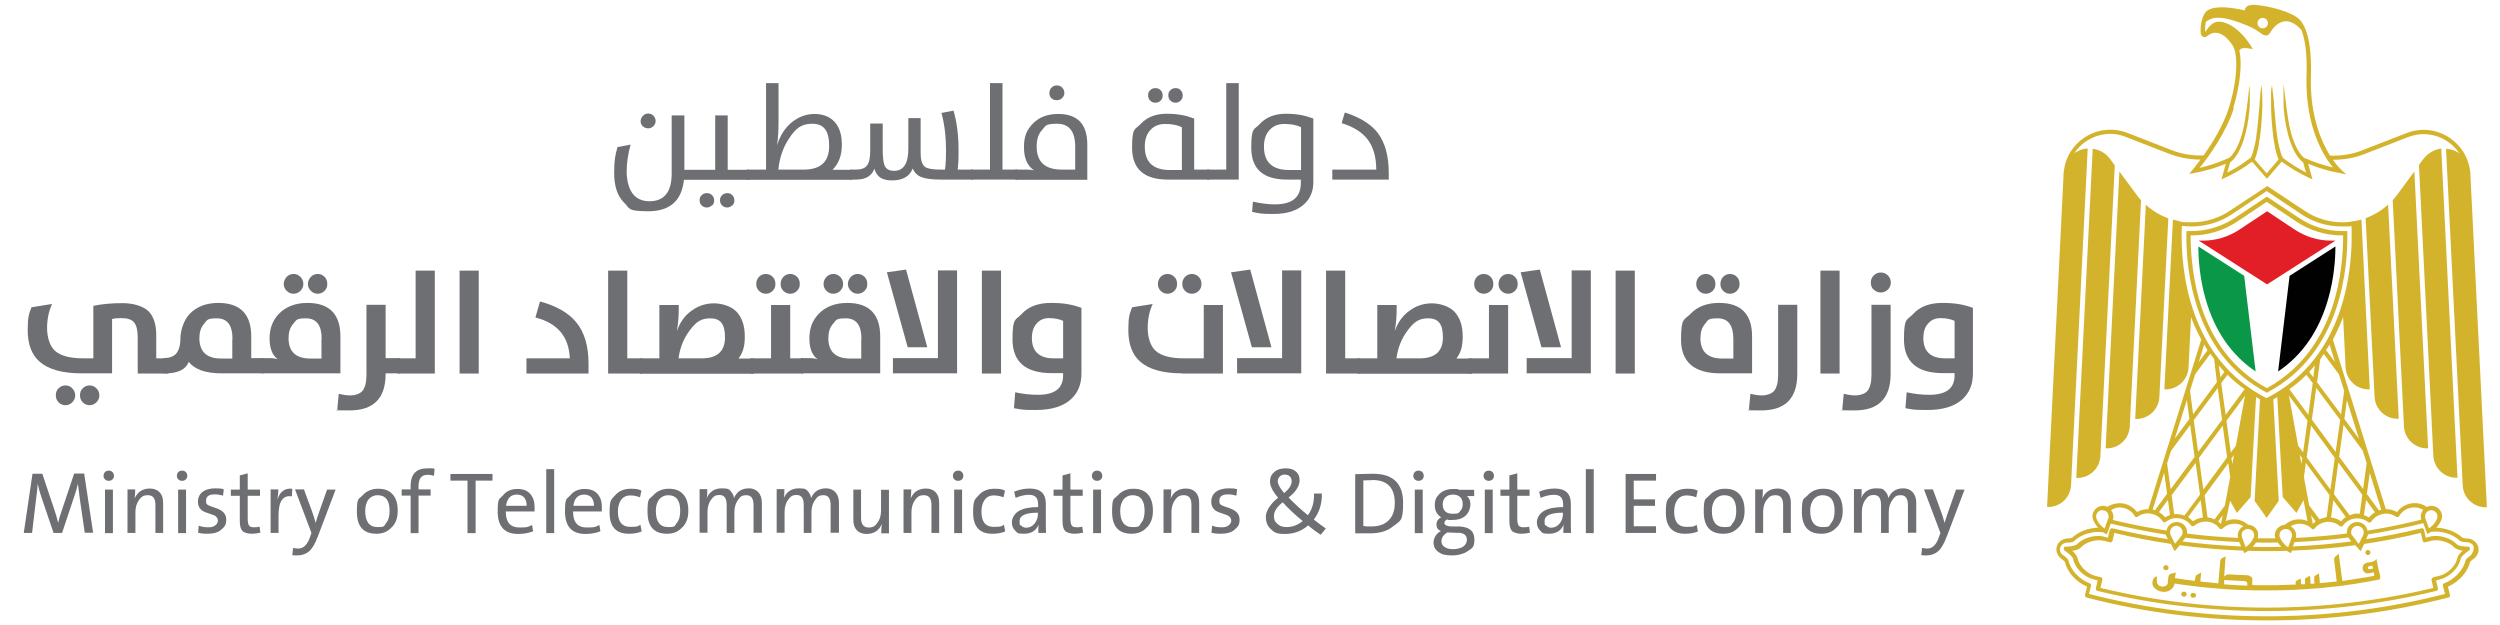 <?xml version="1.0" encoding="UTF-8"?>
<svg id="Layer_1" data-name="Layer 1" xmlns="http://www.w3.org/2000/svg" version="1.1" viewBox="0 0 1200 300">
  <defs>
    <style>
      .cls-1 {
        fill: #d4b32c;
      }

      .cls-1, .cls-2, .cls-3, .cls-4, .cls-5 {
        stroke-width: 0px;
      }

      .cls-2 {
        fill: #010101;
      }

      .cls-3 {
        fill: #e21f26;
      }

      .cls-4 {
        fill: #0a9748;
      }

      .cls-6 {
        isolation: isolate;
      }

      .cls-5 {
        fill: #6e6f72;
      }
    </style>
  </defs>
  <g id="Layer_1-2" data-name="Layer 1">
    <path class="cls-1" d="M1004.5,71.4l-7.9,158c6.1.3,11.3-4.4,11.6-10.5l6.9-139.5-2.2-3c-2.1-2.9-5.2-4.6-8.4-5"/>
    <path class="cls-1" d="M1022.3,204.7l5.4-108.6c-.8-.8-1.5-1.7-2.2-2.7l-8.2-11.1-6.6,132.9c6.1.3,11.3-4.4,11.6-10.5"/>
    <path class="cls-1" d="M1036.5,190.6l4.3-85.8c-3.9-1.4-7.6-3.6-10.8-6.5l-5.1,102.8c6.1.3,11.3-4.4,11.6-10.5"/>
    <path class="cls-1" d="M1072,51.8c3.3-11,4.3-21.4,2.9-27.6.2-.2.4-.5.7-.7,1.1-1,5.8.1,5.8.1-6.3-10.8-13.5-13.4-16.6-13.2-3.1.1-5.3,3.4-6.3,5,0-.7-.2-2.2.2-4,0-.2,0-.4,0-.6h0c.2-.6,1.1-1,1.7-1.3,2.2-1.2,4.5-1.1,6.9-.8,3.3.5,6.6,1.7,9.7,2.9,2.6,1,5.2,2.1,7.4,3.8,1.6,1.2,3.8,2.8,5.2.4,2-3.5,5.5-6.6,9.7-5.3,1.1.4,2.2,1,3.1,1.7.2.2,1.9,1.7,2.3,2.2,0,0,0,.1,0,.1h0c1.6,4,2.9,10.9,2.4,22.9-.4,24.1,8.5,37.8,12.7,43-4.5-1.1-8.9-2.5-13.2-4.4h0s0,0-.2,0c-.2,0-.5-.3-.8-.6-.3-.3-.8-.7-1.2-1.3-.4-.5-.9-1.2-1.3-1.9-.4-.8-.9-1.6-1.3-2.5s-.8-1.9-1.2-3-.7-2.2-1-3.3c-.3-1.2-.5-2.3-.8-3.5-.2-1.2-.4-2.4-.6-3.5-.2-1.2-.3-2.3-.5-3.4-.2-1.1-.3-2.2-.4-3.2s-.3-2-.4-2.9c-.2-1.8-.4-3.3-.5-4.4,0-1.1-.3-1.7-.3-1.7,0,0,0,.6,0,1.7s0,1.2,0,1.9,0,1.6,0,2.5,0,1.9,0,3,0,2.2.2,3.3.2,2.3.4,3.5.4,2.4.6,3.6c.3,1.2.5,2.4.8,3.6.3,1.2.6,2.3,1,3.4s.7,2.2,1.2,3.2c.4,1,.9,1.9,1.3,2.7.5.8.9,1.6,1.4,2.2s1,1.1,1.4,1.6c.4.4.8.7,1.1.9l1.4,4.9c-3.9-2-7.6-4.3-11-6.9h0s0,0,0,0h0c0-.2,0-.3-.2-.4,0,0-.2-.3-.3-.5-.2-.4-.4-.9-.6-1.6-.2-.6-.4-1.4-.6-2.2-.2-.8-.4-1.7-.6-2.6-.2-1-.4-2-.5-3-.3-2.1-.6-4.3-.8-6.6,0-1.1-.2-2.3-.3-3.4,0-1.1-.2-2.2-.3-3.3s-.2-2.1-.2-3.1c0-1-.2-1.9-.3-2.7-.2-1.7-.3-3.1-.5-4.1,0-1-.2-1.6-.2-1.6,0,0,0,.6-.2,1.6s-.2,2.4-.2,4.1c0,3.4,0,8,.4,12.5.2,2.3.4,4.6.7,6.7,0,1.1.3,2.1.5,3.1s.3,1.9.5,2.8.4,1.6.6,2.3c.2.7.4,1.3.6,1.8,0,.2.2.5.3.7,0,0,0,0,0,.2l-5.7,6.6-5.7-6.6c0,0,0,0,0-.2,0-.2.2-.4.3-.7.2-.5.4-1.1.6-1.8.2-.7.4-1.5.6-2.3.2-.9.4-1.8.5-2.8s.3-2,.5-3.1c.3-2.1.5-4.4.7-6.7.4-4.6.5-9.1.4-12.5,0-1.7-.2-3.1-.2-4.1,0-1-.2-1.6-.2-1.6,0,0,0,.6-.2,1.6s-.3,2.4-.4,4.1c0,.8-.2,1.8-.3,2.7,0,1,0,2-.2,3.1s-.2,2.2-.3,3.3-.2,2.2-.3,3.4c-.2,2.3-.5,4.5-.8,6.6,0,1.1-.3,2-.5,3-.2.9-.4,1.8-.6,2.6-.2.8-.4,1.5-.6,2.2-.2.6-.4,1.2-.6,1.6,0,.2-.2.4-.3.5,0,.2,0,.3-.2.3h0c-3.5,2.7-7.2,5.1-11.1,7l1.4-4.9h0c.3-.2.7-.5,1.1-.9s.9-.9,1.4-1.6c.5-.6.9-1.4,1.4-2.2.4-.8.9-1.7,1.3-2.7.5-1,.8-2.1,1.2-3.2s.6-2.3,1-3.4c.3-1.2.5-2.4.8-3.6.2-1.2.4-2.4.6-3.6,0-1.2.3-2.4.4-3.5s.2-2.2.2-3.3,0-2,0-3,0-1.8,0-2.5c0-.7,0-1.4,0-1.9,0-1.1,0-1.7,0-1.7,0,0,0,.6-.3,1.7-.2,1.1-.3,2.6-.5,4.4s-.2,1.9-.4,2.9c0,1-.2,2.1-.4,3.2-.2,1.1-.3,2.3-.5,3.4-.2,1.2-.4,2.3-.6,3.5-.3,1.2-.5,2.3-.8,3.5-.3,1.1-.6,2.2-1,3.3-.4,1-.7,2.1-1.2,3-.4.9-.8,1.8-1.3,2.5s-.9,1.4-1.3,1.9c-.4.6-.8,1-1.2,1.3s-.6.5-.8.6c0,0,0,0-.2,0h0c-4.4,2-8.9,3.5-13.6,4.6,4.2-5.1,12.9-17.1,16.5-28.8M1088.6,11.1c0,1.4-1.1,2.5-2.5,2.5s-2.5-1.1-2.5-2.5,1.2-2.5,2.5-2.5,2.5,1.1,2.5,2.5M994.1,232.9l8-161.6c-2.2,0-4.4.9-6.4,2.2,1.5-2.3,3.6-4.4,6-5.9,5.6-3.6,12.4-4.4,18.6-1.9l21.1,8.2c4.8,1.8,9.8,2.7,14.8,2.7-2.1,2.9-3.6,4.7-3.6,4.7l-1.8,2.2,2.8-.5c5.1-1,10-2.4,14.8-4.4l-2.1,7.5,2-.9c4.5-2.1,8.8-4.6,12.7-7.6l7.1,8.2,7.1-8.2c4,2.9,8.3,5.5,12.8,7.6l2,.9-2.1-7.5c4.8,2,9.7,3.5,14.8,4.4l3.5.7-2.6-2.4s-1.7-1.6-3.8-4.6c5.1,0,10.2-.8,15-2.7l21.1-8.2c6.2-2.4,13-1.7,18.6,1.9,2.4,1.6,4.5,3.6,6,5.9-1.9-1.3-4.1-2.1-6.4-2.2l8,161.6c.3,6.1,5.5,10.8,11.6,10.5l-7.9-159.5v-.8c0-.5,0-1-.2-1.5-.9-6.4-4.5-12.1-10-15.7-6.2-4-13.6-4.8-20.5-2.1l-21.1,8.2c-5,2-10.4,2.8-15.6,2.6-4.2-6.8-9.5-19-9.2-37.1.7-18.1-2.6-25.4-5.5-28.3-3.5-3.5-14.5-6.6-21.9-7-1.6,0-2.9.3-3.7,1.2-.4.5-.6,1-.7,1.5-5.4-1.3-13.8-2.6-17.8,0-2.7,1.8-3.5,7.5-3.3,10.2,0,1.4.5,2.2,1.3,2.5.3.1,1,.3,1.7-.3,1.7-1.4,3.3-1.9,5-1.6,2.4.4,4.9,2.3,7.3,5.9,2.5,3.7,2.8,15-1.6,29.6-2.6,8.6-8.1,17.4-12.3,23.3-5.2.2-10.5-.6-15.5-2.6l-21-8.2c-6.8-2.6-14.3-1.9-20.5,2.1-5.5,3.6-9.1,9.2-10,15.7,0,.5-.2,1-.2,1.5v.8l-2.1,42.6-5.1,102.3-.7,14.5c6,.4,11.2-4.3,11.5-10.4"/>
    <path class="cls-1" d="M1179.6,229.3l-7.8-158c-3.2.4-6.3,2.1-8.5,4.9l-2.2,3,6.9,139.5c.3,6.2,5.5,10.9,11.6,10.6"/>
    <path class="cls-1" d="M1165.5,215.2l-6.6-132.9-8.2,11.1c-.7.9-1.4,1.8-2.2,2.7l5.4,108.6c.3,6.1,5.5,10.8,11.6,10.5"/>
    <path class="cls-1" d="M1135.5,104.7l4.3,85.8c.3,6.1,5.5,10.8,11.6,10.5l-5.1-102.8c-3.2,2.9-6.9,5.1-10.8,6.5"/>
    <path class="cls-1" d="M1051.5,113h.5c7.8,0,15.3-2.3,21.8-6.6l14.2-9.5,14.3,9.5c6.5,4.3,14,6.6,21.8,6.6h.6c0,7.8-.7,21.2-5.4,34.9-6,17.4-16.5,30.3-31.2,38.4-16-8.7-27-23.1-32.6-42.8-3.4-12.2-4-23.7-4-30.5M1088.1,188.5c36.5-19.2,39-61.6,38.6-77.6-.8,0-1.7,0-2.5,0-7.4,0-14.6-2.2-20.7-6.3l-15.4-10.2-15.4,10.2c-6.2,4.1-13.3,6.3-20.7,6.3s-1.7,0-2.5,0c-.2,7,.2,19.7,4.1,33.1,5.9,20.6,17.5,35.6,34.5,44.5"/>
    <path class="cls-1" d="M1186.4,266.2c-.9.6-2.2,1.7-2.7,2.3,0,.1,0,.2-.2.4-1,4.6-5.3,9.2-10.3,11.1-.5.2-.8.7-.6,1.2l1,3.9c-55.9,14.3-115,14.3-170.9,0l1-3.9c0-.5,0-1-.6-1.2-5-1.8-9.3-6.5-10.3-11.1,0-.1,0-.3-.2-.4-.5-.7-1.7-1.7-2.7-2.3-1-.9-1.4-2.2-1-3.4.4-1.2,1.5-2.1,2.8-2.3,1.1,0,2.7-.1,3.5-.5,0-.1.2-.1.3-.2,3.3-3.3,9-5,13.9-4.3h0c.5.3.8.5.9.5l1,.5,1.9-5.2c2,.5,3.9,1,5.9,1.4h0c6.8,1.5,13.6,2.8,20.5,3.9,0,.4.2.7.4,1l.6,1.2c-8.9-1.4-17.8-3.1-26.6-5.2-.3-.1-.5,0-.8.1-.2.1-.4.4-.5.6l-.9,3.8c-.6-.1-1.2-.3-1.8-.5-4.3-1.1-10,.5-13,3.6-1,1-4.3,1.2-5.4,1.2s-.7.2-.9.5c-.3.5,0,1.1.4,1.4,2.2,1.5,3.8,3.1,4,4,.8,4.3,5.2,8.7,9.8,9.8.7.2,1.3.3,2,.5l-.9,3.8c0,.5.2,1.1.7,1.2,26.6,6.5,54,9.7,81.4,9.7s54.8-3.2,81.4-9.7c.5-.1.9-.7.7-1.2l-.9-3.8c.7-.2,1.3-.3,2-.5,4.6-1.2,9-5.6,9.8-9.8.2-1,1.8-2.6,4-4,.5-.3.6-.9.4-1.4-.2-.3-.5-.5-.9-.5-1.1,0-4.5-.2-5.4-1.2h0c-2.9-3.1-8.6-4.7-13-3.6-.6.2-1.2.3-1.8.5l-.9-3.8c0-.5-.7-.9-1.2-.7-8.8,2.1-17.7,3.9-26.6,5.2l.6-1.2c.2-.3.3-.7.4-1.1,3.9-.6,7.9-1.3,11.8-2.1,4.9-1,9.8-2,14.7-3.3l1.9,5.2,1-.5s.4-.2.8-.5h0c4.9-.7,10.6,1.1,13.9,4.3,0,.1.2.2.3.2.8.3,2.5.5,3.5.5,1.4.2,2.5,1,2.8,2.3,0,1.4-.3,2.7-1.3,3.6M1006.7,249.7c-.6-.8-.7-1.9-.4-2.8.6-1.6,2.3-2.4,3.9-1.8.8.3,1.4.8,1.7,1.6.3.7.4,1.6,0,2.3l-1.7,4.7c-1-.7-2.6-2-3.5-3.8v-.2ZM1019.3,243.8c2.3.5,4.2,1.9,5.4,4,0,.1,0,.2.2.2.4.3.8.3,1.2,0,1.9-1.4,4.2-1.9,6.5-1.4,2.3.4,4.2,1.7,5.5,3.7.2.2.4.4.7.4s.6,0,.8-.2c1.8-1.4,4.1-2.1,6.4-1.7,2.3.3,4.3,1.5,5.7,3.4.2.2.4.4.7.4s.6-.1.8-.2c1.8-1.5,4-2.2,6.3-2s4.4,1.3,5.8,3.2c.2.2.4.4.7.4s.6-.1.8-.3c1.7-1.6,3.9-2.4,6.2-2.3,1.4.1,2.7.5,3.8,1.2-1,.5-1.7,1.3-2.2,2.3s-.6,2.2-.3,3.3c-8.2-.4-16.4-1-24.5-2.1,0-.9,0-1.9-.5-2.8-.6-1.2-1.6-2.1-2.9-2.5s-2.6-.3-3.8.3c-1.5.7-2.4,2.1-2.7,3.6-6.7-1.1-13.4-2.3-20.1-3.8-1.9-.4-3.8-.9-5.6-1.3.4-1.2.3-2.5-.2-3.6-.2-.4-.4-.7-.7-1,1.7-1.4,3.9-1.7,6-1.2M1051.4,144.6c-4.4-15.4-4.4-29.8-4.1-36.2,1.6.2,3.1.3,4.7.3,6.9,0,13.7-2.1,19.4-5.9l16.6-11.1,16.6,11.1c5.8,3.9,12.5,5.9,19.4,5.9s3.1,0,4.7-.3c.3,6.4.3,20.8-4.1,36.2-6.2,21.7-18.5,37.3-36.7,46.5-18-9.2-30.3-24.8-36.5-46.5M1047.3,256.9c-1.3,1.7-2.5,3.2-3.3,4.1l-2.1-4.2c-.7-1.5,0-3.3,1.4-4.1.4-.2.9-.3,1.3-.3s.7.1,1,.2c.8.3,1.4.8,1.7,1.5.5.9.5,2,0,2.8M1049,258.1h0c8.6,1,17.3,1.7,25.9,2.1l.8,2.1c-9.4-.4-18.8-1.2-28.1-2.4.4-.5.9-1.1,1.4-1.8M1078,254.1c.3-.1.7-.2,1-.2,1.2,0,2.4.8,2.8,2,.4.9.2,2-.4,2.8h0c-.8,1.8-2.4,3.2-3.5,3.9l-1.7-4.7c-.3-.8-.2-1.6,0-2.3.4-.7,1-1.2,1.7-1.5M1100,258l-1.7,4.7c-1-.7-2.6-2.1-3.5-3.8v-.2c-.7-.8-.8-1.9-.5-2.8.3-.8.8-1.4,1.6-1.7.7-.3,1.6-.4,2.3-.1.8.3,1.4.8,1.7,1.6.4.7.4,1.5,0,2.3M1128.7,259.9c-9.3,1.2-18.7,2-28.1,2.4l.8-2.1c3.4-.1,6.8-.4,10.2-.6,5.2-.4,10.4-.9,15.6-1.6h0c.5.7.9,1.3,1.4,1.9M1128.9,256.9c-.5-.9-.5-1.9,0-2.8.4-.7,1-1.3,1.7-1.5.8-.3,1.6-.2,2.3.2,1.5.7,2.1,2.6,1.4,4.1l-2.1,4.2c-.7-1-1.9-2.4-3.2-4.2M1082.9,260.4c3.5.1,7,.1,10.5,0,.5.8,1,1.5,1.6,2.1-4.6.1-9.1.1-13.7,0,.5-.6,1.1-1.3,1.6-2.1M1107.1,179.9l3,4-2.1,15.2-9.1-12.3c3-2.1,5.7-4.4,8.2-6.9M1110.4,181.1l-2-2.6c.9-1,1.9-2,2.7-3.1l-.7,5.7h0ZM1115.4,169.9l7.3,9.8,2.5,7.9-1.5,11.3-11.5-15.4,1.5-10.9c0-.1,1.1-1.9,1.7-2.7M1118.2,165.4l2.6,8.4-4.3-5.8c.7-.8,1.2-1.7,1.7-2.6M1141.9,245l-5.8-7.9,1.4-10.1,5.5,17.7c-.4.1-.8.2-1.1.3M1135.7,240l4.3,5.9c-1.1.6-2.1,1.5-2.9,2.5-.8-.5-1.6-.9-2.4-1.1l1-7.3h0ZM1127.8,247.3l-7.5-10.1,2.1-15.2,11.5,15.5-1.2,9.1c-.9-.1-1.8-.1-2.7,0-.7.3-1.5.5-2.2.7M1120,240.1l6,8.1c-.9.5-1.6,1.2-2.3,2-1.4-1-3.1-1.6-4.8-1.8l1.1-8.3h0ZM1113.3,249.2l-4.9-6.6-1.9-10.2-.6-3.5.9-6.7,11.4,15.5-1.4,10.5h0c-1.2.3-2.3.6-3.4,1M1110.2,251.5c0-.1,0-.1,0,0l-.9-4.2,2.2,3c-.4.3-.9.7-1.3,1.2M1105.5,217.1l-2.4-3.2-4.4-24,8.9,12-2.1,15.2ZM1121.1,216.9l-11.4-15.5,2.1-15.2,11.5,15.4-2.2,15.3ZM1125.3,201.1l1.2-9,5.8,18.5-7-9.5ZM1122.8,219.2l2.1-15.3,9.2,12.4,1.9,6-1.7,12.4-11.5-15.5h0ZM1109.3,204.3l11.4,15.5-2.1,15.2-11.4-15.5,2.1-15.2ZM1103.9,218.4l1.2,1.6-.4,2.7-.8-4.3h0ZM1070.3,240.1l3.4,6.1,6.6-7.6,2.6-48c.6.4,1.2.7,1.9,1.1l-2.6,48.7,5.8,8.2,5.8-8.2-2.6-48.7c.7-.4,1.3-.7,1.9-1.1l2.6,48,6.6,7.6,3.4-6.1,1.9,10c-1.4-.6-2.9-.9-4.5-.8-2.4.1-4.6,1-6.4,2.6-.6,0-1.3.2-1.9.5-1.2.6-2.1,1.6-2.6,2.8-.4,1.1-.4,2.2,0,3.2h-8.5c.3-1,.3-2.2,0-3.2-.7-2-2.5-3.2-4.5-3.3-1.8-1.5-4-2.5-6.3-2.6-1.6-.1-3.1.2-4.5.8l2.1-10h0ZM1066.9,247.2l-.8,4.2s0,0,0,.1c-.4-.4-.9-.8-1.4-1.2l2.3-3.1ZM1059.6,248.3h0l-1.4-10.5,11.4-15.5.9,6.7-.8,4.2-1.8,9.5-4.9,6.6c-1-.5-2.1-.8-3.3-1M1056.3,240.1l1.1,8.3c-1.7.2-3.4.8-4.8,1.8-.7-.8-1.5-1.4-2.3-2l6-8.1h0ZM1043.6,246.8l-1.2-9.1,11.5-15.5,2.1,15.2-7.5,10.1c-.7-.3-1.4-.5-2.2-.6-1-.2-1.9-.2-2.7-.1M1040.6,240l1,7.2c-.8.3-1.7.7-2.4,1.1-.8-1-1.8-1.9-2.9-2.5l4.3-5.8ZM1038.8,226.9l1.4,10.1-5.8,7.9c-.4-.1-.7-.2-1.1-.3l5.5-17.7ZM1055.4,173.8l2.6-8.4c.5.9,1.1,1.8,1.6,2.7l-4.2,5.7ZM1064.1,183.4l-11.4,15.4-1.5-11.3,2.5-7.9,7.3-9.8c.6.9,1.8,2.6,1.8,2.6l1.3,11h0ZM1065.8,181.1l-.8-5.7c.9,1,1.8,2.1,2.7,3.1l-1.9,2.6h0ZM1068.3,199.1l-2.1-15.2,3-4c2.5,2.5,5.2,4.8,8.2,6.9l-9.1,12.3ZM1050.9,201.1l-7,9.4,5.8-18.5,1.2,9.1ZM1072.3,218.4l-.8,4.3-.4-2.7,1.2-1.6h0ZM1055.5,219.8l11.4-15.5,2.1,15.2-11.4,15.5-2.1-15.2ZM1042.1,216.4l9.2-12.4,2.1,15.3-11.5,15.5-1.7-12.4,1.9-6h0ZM1055.1,216.9l-2.1-15.2,11.5-15.4,2.1,15.2-11.5,15.4ZM1068.7,202l8.9-12-4.4,24-2.4,3.2-2.1-15.2ZM1167.1,278.4l.9,3.8c-52.3,12.6-107.5,12.6-159.8,0l.9-3.8c0-.3,0-.5,0-.8,0-.2-.4-.4-.6-.5-1-.2-2-.5-2.9-.7-3.8-1-7.6-4.8-8.3-8.3-.3-1.3-1.4-2.6-2.6-3.7,1.5-.2,3.3-.7,4.2-1.7,2.4-2.6,7.4-4,11-3.1.9.2,1.9.5,2.8.7.3.1.5,0,.8-.1.2-.1.4-.4.5-.6l.9-3.8c9,2.2,18.1,3.9,27.2,5.3l1.7,3.5,1-1.1c0-.1.6-.7,1.5-1.8,10.1,1.4,20.2,2.2,30.4,2.6l.5,1.2,1-.5s.4-.2,1-.6c6.2.2,12.3.2,18.5,0,.6.4.9.6,1,.6l1,.5.5-1.2c10.2-.4,20.3-1.2,30.4-2.6.9,1.1,1.5,1.7,1.5,1.8l1,1.1,1.7-3.5c9.1-1.4,18.2-3.1,27.2-5.3l.9,3.8c0,.5.7.9,1.2.7.9-.2,1.9-.5,2.8-.7,3.6-.9,8.6.5,11,3,.9,1,2.7,1.5,4.2,1.7-1.2,1.1-2.4,2.4-2.6,3.7-.7,3.5-4.5,7.3-8.3,8.3-1,.3-2,.5-2.9.7-.9.3-1.2.8-1.1,1.4M1150.1,248c.2.2.5.2.8.2.3-.1.5-.2.7-.5,1.2-2,3.1-3.4,5.3-3.9s4.3-.2,6.2.9c-1,1.3-1.4,3-.9,4.7-.4.1-.7.2-1.1.3-1.7.4-3.3.8-5,1.2-.3.1-.6.1-.9.2-6.2,1.4-12.5,2.6-18.8,3.6-.3-1.5-1.2-2.9-2.7-3.6-1.2-.6-2.6-.7-3.8-.3-1.3.4-2.3,1.3-2.9,2.5-.4.9-.6,1.8-.5,2.8-8.1,1-16.3,1.7-24.5,2.1.3-1.1.2-2.2-.3-3.3-.5-1-1.3-1.8-2.2-2.3,1.2-.7,2.5-1.1,3.9-1.2,2.3-.1,4.5.7,6.2,2.3h0c0,.2.2.2.3.3.4.1.8,0,1.1-.3,1.4-1.8,3.5-2.9,5.8-3.2,2.3-.2,4.5.5,6.3,2,0,.1.2.2.4.2.4.1.9,0,1.1-.4,1.3-1.9,3.4-3.1,5.7-3.4,2.3-.3,4.6.3,6.4,1.7.2.2.5.3.8.2.3,0,.5-.2.7-.4,1.3-1.9,3.2-3.2,5.5-3.7,2.2-.5,4.5,0,6.3,1.3M1166,245.1c.3-.1.7-.2,1-.2,1.2,0,2.4.8,2.8,2,.3.9.2,2-.4,2.8h0c-.8,1.8-2.4,3.2-3.5,3.9l-1.7-4.7c-.5-1.5.3-3.3,1.8-3.8M1184.7,258.5h0c-.8,0-2.1-.1-2.6-.3-3.2-3-8-4.8-12.7-4.9.7-.7,1.4-1.6,1.9-2.6.9-1.4,1.2-3.1.6-4.6-1-2.6-3.9-3.9-6.5-3-.2.1-.4.2-.5.3l-.2-.2c-2.4-1.6-5.3-2.1-8.1-1.4-2.5.6-4.6,2-6,4-1.7-1-3.5-1.4-5.4-1.4l-25.4-81.4c1.9-3.6,3.5-7.2,4.9-10.8l1.2,24.2c.3,6.1,5.5,10.8,11.6,10.5l-4-81.5c-.8.2-1.7.4-2.5.6h0c-2.2.4-4.4.7-6.6.7-6.3,0-12.7-1.8-18.3-5.6l-17.8-11.8-17.9,11.8c-5.6,3.8-12,5.6-18.3,5.6s-4.4-.2-6.6-.7h0c-.8-.2-1.7-.4-2.5-.6l-4.1,81.5c6.1.3,11.3-4.4,11.6-10.5l1.2-24.2c1.3,3.6,3,7.2,4.9,10.8l-25.4,81.4c-1.9,0-3.8.4-5.4,1.4-1.5-2-3.6-3.4-6-4s-5.7-.2-8.1,1.4c0,0,0,0,0,.1h0c-.2,0-.4,0-.5-.2-2.6-1-5.5.4-6.5,3-.6,1.5-.3,3.3.6,4.6.5,1,1.1,1.9,1.8,2.6-4.7.1-9.5,1.9-12.6,4.9-.5.1-1.6.3-2.6.3h0c-2.2.3-4,1.7-4.6,3.7s0,4.1,1.7,5.6c0,0,0,0,0,.1.8.5,1.7,1.3,2.1,1.7,1.1,5,5.4,9.7,10.7,12l-1,4c0,.5.2,1.1.7,1.2,28.4,7.4,57.7,11,86.9,11s58.5-3.7,86.9-11c.5-.1.9-.7.7-1.2l-1-4c5.2-2.2,9.5-7,10.7-12,.4-.4,1.3-1.2,2.1-1.7h0c1.7-1.6,2.3-3.7,1.7-5.7-.8-2-2.5-3.4-4.8-3.7"/>
    <path class="cls-1" d="M1048.5,284c-.4-.1-.7,0-1,.2s-.4.4-.5.8c0,.3,0,.6.2.9s.5.4.9.5.7,0,1-.2.4-.5.5-.8c0-.3,0-.6-.3-.9,0-.3-.4-.4-.8-.5"/>
    <path class="cls-1" d="M1039.4,273.7c.4.1.7,0,1-.2s.4-.4.5-.8c0-.3,0-.6-.2-.9s-.5-.4-.8-.5c-.4-.1-.7,0-1,.2s-.4.4-.5.8,0,.7.2.9c0,.2.4.4.8.5"/>
    <path class="cls-1" d="M1052.9,284.6c-.4,0-.7,0-1,.2s-.4.5-.5.8c0,.4,0,.6.3.9.2.3.5.4.9.4s.7,0,1-.2.4-.5.5-.8c0-.3,0-.6-.3-.9-.2-.2-.5-.3-.9-.4"/>
    <path class="cls-1" d="M1136.8,266.4c.4-.1.6-.2.8-.5s.2-.6.2-.9c0-.3-.2-.6-.5-.8-.3-.2-.6-.2-.9-.2-.4.1-.6.2-.8.5s-.3.6-.2.9.2.6.5.8c.2.2.6.3.9.2"/>
    <path class="cls-1" d="M1078.8,281.1c-3.7-.1-7.5-.3-11.2-.6,0-.7,0-1.4,0-2.1,3.2.2,6.4.4,9.6.5.4,0,.7.1,1,.3.3.2.5.5.5.8v1.1M1137.5,273.2c-.5.1-.8-.1-.9-.5,0-.5,0-.8.7-.9.5-.1,1-.2,1.5-.3,0,.5.2.9.3,1.4-.6.1-1.1.2-1.6.3M1140.8,268.2c-.5.8-1.4,1.3-2.5,1.6-.2,0-.5.1-.9.1s-.7.1-.9.1c-.9.2-1.6.5-2,1.1s-.5,1.3-.4,2c0,.6.4,1.2.9,1.6s1.1.6,1.8.5c.9-.1,1.7-.3,2.6-.5,0,.6.2,1.2.3,1.7-2.4.4-4.8.9-7.2,1.2-.6.1-1.2.2-1.8.3-1.5.2-3.1.5-4.6.7-.6.1-1.2.2-1.8.2l-1.7-13c-.5.4-1,.8-1.6,1.3-.5.5-.7,1-.6,1.7.4,3.4.8,6.9,1.2,10.3-.7.1-1.4.2-2.1.2-.6.1-1.2.1-1.8.2-.8.1-1.6.2-2.4.2-.6.1-1.2.1-1.8.2,0-1.6-.3-3.1-.4-4.7-.6.4-1.2.7-1.8,1.1-.4.2-.5.6-.5,1.1,0,.9,0,1.8.2,2.7-.6.1-1.2.1-1.9.1,0-1.3-.2-2.6-.3-3.9-1.3.7-2,1.1-2.1,1.2-.3.2-.4.6-.3,1.2v.7c0,.4,0,.7,0,1-.6,0-1.3.1-1.9.1,0-.9,0-1.8-.2-2.8-.7.4-1.5.8-2.2,1.2-.2.2-.3.8-.2,1.7h-1c-2.8.1-5.6.2-8.4.3h-7.4c-1.3,0-2.7,0-4-.1,0-.8,0-1.5,0-2.3,0-.5,0-.8,0-1,0-.1-.3-.4-.7-.7-.5-.4-1.1-.7-1.7-.7-2.9-.1-5.8-.2-8.6-.4-.9-.1-1.7.3-2.5,1,.2-3.2.5-6.4.7-9.6-.6.3-1.2.5-1.7.8s-.8.8-.9,1.5c-.3,3.5-.6,7-.9,10.6-.3,0-.6-.1-.9-.1-2-.2-4-.4-6-.6-.6-.1-1.2-.1-1.7-.2,0-1.4.3-2.9.4-4.3-1.5.7-2.3,1.2-2.5,1.4-.2.3-.4,1.1-.6,2.6-3.2-.4-6.4-.8-9.5-1.3,0-.9.3-1.8.4-2.7-.7.2-1.5.4-2.2.5-.4.1-.7.3-1,.7-.2.3-.4.6-.4,1,0,.3,0,.7-.2,1.2,0,.6,0,1,0,1.2,0,.9-.5,1.5-1.1,1.8s-1.3.4-2,.3c-.9-.2-1.5-.5-1.8-1.1-.3-.4-.4-1-.4-1.8s0-1.3,0-2c-1.1.2-1.8,1-2.1,2.5-.2,1.2,0,2.3,1.1,3.2.9.9,2,1.5,3.4,1.7,1.4.3,2.8,0,4-.8s1.9-1.8,2.1-3.1c3.5.5,6.9,1,10.4,1.4,1.2.1,2.4.3,3.6.4,1.4.1,2.8.3,4.3.4.5,0,1,.1,1.4.1,5.3.5,10.6.8,16,.9,2,.1,3.9.1,5.9.1h2.9c4.4,0,8.7-.1,13.1-.3,3.6-.2,7.1-.4,10.7-.7,1.2-.1,2.5-.2,3.7-.3.2,0,.4,0,.6-.1,1.2-.1,2.4-.3,3.6-.4,1-.1,1.9-.2,2.9-.3,1.2-.1,2.4-.3,3.6-.5,1-.1,1.9-.3,2.9-.4,1.2-.2,2.4-.4,3.6-.6,3-.5,5.9-1,8.9-1.6.3-.1.6-.3.6-.8,0-.4,0-.7,0-1.1-.7-2.2-1.3-5.2-1.8-8.1"/>
    <path class="cls-3" d="M1121,115.5c-.7,0-1.4,0-2.1,0-6.3,0-12.4-1.9-17.6-5.4l-13.1-8.7-13.1,8.7c-5.2,3.5-11.3,5.4-17.6,5.4s-1.4,0-2.1,0l32.8,21,32.8-21h0Z"/>
    <path class="cls-4" d="M1077.2,132.4l-22-14.1c0,6.2.7,15.5,3.5,25.3,4.4,15.3,12.4,26.9,24,34.7l-5.5-45.9h0Z"/>
    <path class="cls-2" d="M1099,132.4l22-14.1c0,6.2-.7,15.5-3.5,25.3-4.4,15.3-12.4,26.9-24,34.7l5.5-45.9h0Z"/>
  </g>
  <g class="cls-6">
    <g class="cls-6">
      <path class="cls-5" d="M40.7,255.9l-2.4-16.5c-.4-3-.7-5.4-.9-7.2h0c-.5,2.2-1,3.9-1.5,5.3l-6.1,18.3h-4.1l-5.8-17.1c-.8-2.3-1.4-4.5-1.8-6.5h0c-.1,2.2-.4,4.7-.8,7.5l-1.9,16.1h-4l4.2-28.4h4.7l6,17.9c.4,1.2,1,3.1,1.6,5.6h0c.5-2,1-3.8,1.6-5.4l6.1-18.2h4.8l4.3,28.4h-4Z"/>
      <path class="cls-5" d="M54,230.1c-.5.5-1.1.7-1.8.7s-1.3-.2-1.8-.7c-.5-.5-.7-1-.7-1.7s.2-1.3.7-1.8c.5-.5,1.1-.7,1.8-.7s1.3.2,1.8.7c.5.5.7,1.1.7,1.8s-.2,1.2-.7,1.7ZM50.4,255.9v-20.9h3.8v20.9h-3.8Z"/>
      <path class="cls-5" d="M74.6,255.9v-13.5c0-3.2-1.2-4.7-3.6-4.7s-3.1.8-4.3,2.3c-1.1,1.6-1.7,3.5-1.7,5.8v10h-3.8v-20.9h3.7c0,1.8-.1,3.3-.3,4.4h0c1.4-3.2,3.8-4.8,7.4-4.8s6.3,2.2,6.3,6.7v14.6h-3.8Z"/>
      <path class="cls-5" d="M89.2,230.1c-.5.5-1.1.7-1.8.7s-1.3-.2-1.8-.7c-.5-.5-.7-1-.7-1.7s.2-1.3.7-1.8c.5-.5,1.1-.7,1.8-.7s1.3.2,1.8.7c.5.5.7,1.1.7,1.8s-.2,1.2-.7,1.7ZM85.5,255.9v-20.9h3.8v20.9h-3.8Z"/>
      <path class="cls-5" d="M106.2,254.3c-1.6,1.3-3.8,1.9-6.5,1.9s-3.4-.2-4.6-.5l.3-3.4c1.4.6,2.9.8,4.6.8s2.5-.3,3.3-.9c.8-.6,1.3-1.4,1.3-2.3s-.5-1.8-1.5-2.4c-.4-.2-1.5-.6-3.3-1.2-1.5-.5-2.7-1-3.3-1.7-1-.9-1.5-2.2-1.5-3.9s.7-3.4,2.1-4.5c1.5-1.2,3.6-1.8,6.3-1.8s2.6.1,4,.4l-.3,3.1c-1.4-.4-2.7-.6-4.1-.6-2.7,0-4.1,1-4.1,3s.5,1.8,1.5,2.4c.4.2,1.5.6,3.3,1.2,3.3,1.1,4.9,2.9,4.9,5.5s-.8,3.5-2.4,4.8Z"/>
      <path class="cls-5" d="M124.9,255.7c-1.3.3-2.7.5-4.2.5s-3.6-.5-4.4-1.4c-.8-.9-1.2-2.5-1.2-4.8v-12h-4.3v-3h4.3v-6.8l3.8-1v7.8h5.9v3h-5.9v10.7c0,1.7.2,2.9.6,3.5.4.6,1.2.9,2.4.9s1.8-.1,2.7-.3l.4,3.1Z"/>
      <path class="cls-5" d="M140.2,238.3c-4.4-.8-6.5,2.3-6.5,9.1v8.4h-3.8v-20.9h3.7c0,1.7-.2,3.4-.5,5h0c1.2-3.9,3.6-5.7,7.2-5.3l-.2,3.7Z"/>
      <path class="cls-5" d="M152.5,257.6c-1.2,3.3-2.6,5.7-4.1,7-1.5,1.3-3.4,2-5.7,2s-1.5,0-2.4-.2l.4-3.4c.7.2,1.6.3,2.5.3,2.4,0,4.2-1.7,5.5-5.2l.8-2.3-7.9-20.9h4.3l4,10.9c.5,1.3,1,3,1.6,5.2h0c.4-1.4,1.1-3.6,2.1-6.4l3.4-9.6h4.1l-8.6,22.7Z"/>
      <path class="cls-5" d="M188.1,253c-1.9,2.2-4.4,3.2-7.4,3.2-6.3,0-9.4-3.5-9.4-10.6s.9-5.8,2.7-7.8c1.9-2.1,4.4-3.2,7.5-3.2s5.1.8,6.7,2.4c1.8,1.8,2.7,4.5,2.7,8.1s-.9,5.9-2.8,8ZM181.2,237.7c-1.6,0-3,.6-4.1,1.8-1.2,1.4-1.8,3.3-1.8,5.7,0,5.2,2,7.8,5.9,7.8s3-.6,4.1-1.9c1.2-1.4,1.7-3.4,1.7-5.9,0-5-1.9-7.5-5.8-7.5Z"/>
      <path class="cls-5" d="M208.3,228.4c-.9-.3-1.9-.5-3.1-.5-2.9,0-4.3,1.8-4.3,5.4v1.6h5.8v3h-5.8v18h-3.8v-18h-4.3v-3h4.3v-1.6c0-5.7,2.7-8.5,8-8.5s2.3.1,3.5.4l-.3,3.2Z"/>
      <path class="cls-5" d="M228.3,230.7v25.2h-3.9v-25.2h-8.2v-3.2h20.2v3.2h-8.2Z"/>
      <path class="cls-5" d="M256.5,245.5h-13.7c-.1,5.1,2.1,7.7,6.6,7.7s4.1-.4,6-1.2l.5,3c-2.2.9-4.6,1.3-7.2,1.3-6.5,0-9.8-3.6-9.8-10.7s.8-5.8,2.5-7.8c1.7-2.1,4-3.1,6.9-3.1s4.9.8,6.3,2.5c1.3,1.5,2,3.5,2,6.1s0,1.5-.1,2.3ZM252.8,242.8c0-1.7-.4-3-1.2-4-.8-.9-2-1.4-3.5-1.4-3,0-4.7,1.8-5.2,5.4h9.8Z"/>
      <path class="cls-5" d="M262.2,255.9v-30.7h3.8v30.7h-3.8Z"/>
      <path class="cls-5" d="M288.8,245.5h-13.7c-.1,5.1,2.1,7.7,6.6,7.7s4.1-.4,6-1.2l.5,3c-2.2.9-4.6,1.3-7.2,1.3-6.5,0-9.8-3.6-9.8-10.7s.8-5.8,2.5-7.8c1.7-2.1,4-3.1,6.9-3.1s4.9.8,6.3,2.5c1.3,1.5,2,3.5,2,6.1s0,1.5-.1,2.3ZM285.1,242.8c0-1.7-.4-3-1.2-4-.8-.9-2-1.4-3.5-1.4-3,0-4.7,1.8-5.2,5.4h9.8Z"/>
      <path class="cls-5" d="M308,255.1c-1.9.8-4,1.1-6.2,1.1-6.1,0-9.2-3.4-9.2-10.1s.9-6.2,2.6-8.3c1.8-2.1,4.3-3.2,7.6-3.2s3.6.3,5.1.9l-.7,3.2c-1.6-.6-3.2-.9-4.8-.9s-3.3.7-4.3,2.2c-1,1.4-1.5,3.3-1.5,5.6,0,4.9,2,7.3,5.9,7.3s3.5-.3,4.9-1l.6,3.2Z"/>
      <path class="cls-5" d="M327.6,253c-1.9,2.2-4.4,3.2-7.4,3.2-6.3,0-9.4-3.5-9.4-10.6s.9-5.8,2.7-7.8c1.9-2.1,4.4-3.2,7.5-3.2s5.1.8,6.7,2.4c1.8,1.8,2.7,4.5,2.7,8.1s-.9,5.9-2.8,8ZM320.7,237.7c-1.6,0-3,.6-4.1,1.8-1.2,1.4-1.8,3.3-1.8,5.7,0,5.2,2,7.8,5.9,7.8s3-.6,4.1-1.9c1.2-1.4,1.7-3.4,1.7-5.9,0-5-1.9-7.5-5.8-7.5Z"/>
      <path class="cls-5" d="M361.7,255.9v-13.4c0-3.2-1.1-4.8-3.4-4.8s-2.9.7-4,2.2c-1.2,1.6-1.8,3.6-1.8,6v9.9h-3.7v-13.4c0-3.2-1.1-4.8-3.4-4.8s-3,.8-4.1,2.3c-1.2,1.6-1.7,3.6-1.7,5.9v9.9h-3.8v-20.9h3.7c0,1.8,0,3.2-.3,4.4h0c1.3-3.2,3.8-4.8,7.3-4.8s3.5.6,4.5,1.7c.7.8,1.2,1.8,1.3,3,1.4-3.2,3.8-4.7,7.2-4.7s6.2,2.3,6.2,6.9v14.4h-3.8Z"/>
      <path class="cls-5" d="M398.7,255.9v-13.4c0-3.2-1.1-4.8-3.4-4.8s-2.9.7-4,2.2c-1.2,1.6-1.8,3.6-1.8,6v9.9h-3.7v-13.4c0-3.2-1.1-4.8-3.4-4.8s-3,.8-4.1,2.3c-1.2,1.6-1.7,3.6-1.7,5.9v9.9h-3.8v-20.9h3.7c0,1.8,0,3.2-.3,4.4h0c1.3-3.2,3.8-4.8,7.3-4.8s3.5.6,4.5,1.7c.7.8,1.2,1.8,1.3,3,1.4-3.2,3.8-4.7,7.2-4.7s6.2,2.3,6.2,6.9v14.4h-3.8Z"/>
      <path class="cls-5" d="M423,255.9c0-1.8.1-3.3.3-4.4h0c-1.4,3.2-3.8,4.8-7.4,4.8s-6.3-2.2-6.3-6.7v-14.6h3.7v13.5c0,3.1,1.2,4.7,3.6,4.7s3.2-.8,4.3-2.3c1.1-1.5,1.7-3.5,1.7-5.8v-10h3.8v20.9h-3.7Z"/>
      <path class="cls-5" d="M447.1,255.9v-13.5c0-3.2-1.2-4.7-3.6-4.7s-3.1.8-4.3,2.3c-1.1,1.6-1.7,3.5-1.7,5.8v10h-3.8v-20.9h3.7c0,1.8-.1,3.3-.3,4.4h0c1.4-3.2,3.8-4.8,7.4-4.8s6.3,2.2,6.3,6.7v14.6h-3.8Z"/>
      <path class="cls-5" d="M461.7,230.1c-.5.5-1.1.7-1.8.7s-1.3-.2-1.8-.7c-.5-.5-.7-1-.7-1.7s.2-1.3.7-1.8c.5-.5,1.1-.7,1.8-.7s1.3.2,1.8.7c.5.5.7,1.1.7,1.8s-.2,1.2-.7,1.7ZM458,255.9v-20.9h3.8v20.9h-3.8Z"/>
      <path class="cls-5" d="M482.5,255.1c-1.9.8-4,1.1-6.2,1.1-6.1,0-9.2-3.4-9.2-10.1s.9-6.2,2.6-8.3c1.8-2.1,4.3-3.2,7.6-3.2s3.6.3,5.1.9l-.7,3.2c-1.6-.6-3.2-.9-4.8-.9s-3.3.7-4.3,2.2c-1,1.4-1.5,3.3-1.5,5.6,0,4.9,2,7.3,5.9,7.3s3.5-.3,4.9-1l.6,3.2Z"/>
      <path class="cls-5" d="M498.4,255.9c0-2,0-3.4.2-4.2h0c-1.2,3-3.6,4.5-7.1,4.5s-3.1-.5-4.2-1.5c-1.1-1-1.6-2.4-1.6-4.1s1.1-4,3.3-5.3c2.2-1.3,5.3-1.9,9.3-1.9v-1c0-1.7-.3-3-1-3.7-.7-.8-1.8-1.2-3.5-1.2s-4.1.5-6.3,1.5l-.7-3c2.4-1,4.9-1.5,7.5-1.5,5.1,0,7.7,2.4,7.7,7.3v8c0,2.2,0,4.2.1,6h-3.7ZM498.2,246.1c-5.9,0-8.8,1.3-8.8,4s.3,1.7.9,2.3c.6.6,1.4.9,2.3.9,1.6,0,3-.7,4.1-2.1,1-1.3,1.5-2.8,1.5-4.6v-.5Z"/>
      <path class="cls-5" d="M519.8,255.7c-1.3.3-2.7.5-4.2.5s-3.6-.5-4.4-1.4c-.8-.9-1.2-2.5-1.2-4.8v-12h-4.3v-3h4.3v-6.8l3.8-1v7.8h5.9v3h-5.9v10.7c0,1.7.2,2.9.6,3.5.4.6,1.2.9,2.4.9s1.8-.1,2.7-.3l.4,3.1Z"/>
      <path class="cls-5" d="M528.4,230.1c-.5.5-1.1.7-1.8.7s-1.3-.2-1.8-.7c-.5-.5-.7-1-.7-1.7s.2-1.3.7-1.8c.5-.5,1.1-.7,1.8-.7s1.3.2,1.8.7c.5.5.7,1.1.7,1.8s-.2,1.2-.7,1.7ZM524.7,255.9v-20.9h3.8v20.9h-3.8Z"/>
      <path class="cls-5" d="M550.6,253c-1.9,2.2-4.4,3.2-7.4,3.2-6.3,0-9.4-3.5-9.4-10.6s.9-5.8,2.7-7.8c1.9-2.1,4.4-3.2,7.5-3.2s5.1.8,6.7,2.4c1.8,1.8,2.7,4.5,2.7,8.1s-.9,5.9-2.8,8ZM543.6,237.7c-1.6,0-3,.6-4.1,1.8-1.2,1.4-1.8,3.3-1.8,5.7,0,5.2,2,7.8,5.9,7.8s3-.6,4.1-1.9c1.2-1.4,1.7-3.4,1.7-5.9,0-5-1.9-7.5-5.8-7.5Z"/>
      <path class="cls-5" d="M571.9,255.9v-13.5c0-3.2-1.2-4.7-3.6-4.7s-3.1.8-4.3,2.3c-1.1,1.6-1.7,3.5-1.7,5.8v10h-3.8v-20.9h3.7c0,1.8-.1,3.3-.3,4.4h0c1.4-3.2,3.8-4.8,7.4-4.8s6.3,2.2,6.3,6.7v14.6h-3.8Z"/>
      <path class="cls-5" d="M592.6,254.3c-1.6,1.3-3.8,1.9-6.5,1.9s-3.4-.2-4.6-.5l.3-3.4c1.4.6,2.9.8,4.6.8s2.5-.3,3.3-.9c.8-.6,1.3-1.4,1.3-2.3s-.5-1.8-1.5-2.4c-.4-.2-1.5-.6-3.3-1.2-1.5-.5-2.7-1-3.3-1.7-1-.9-1.5-2.2-1.5-3.9s.7-3.4,2.1-4.5c1.5-1.2,3.6-1.8,6.3-1.8s2.6.1,4,.4l-.3,3.1c-1.4-.4-2.7-.6-4.1-.6-2.7,0-4.1,1-4.1,3s.5,1.8,1.5,2.4c.4.2,1.5.6,3.3,1.2,3.3,1.1,4.9,2.9,4.9,5.5s-.8,3.5-2.4,4.8Z"/>
      <path class="cls-5" d="M633.9,256.7c-2.5-1.7-4.5-3.2-6-4.5-3.1,2.7-6.8,4.1-11.1,4.1s-5.2-.8-6.9-2.4c-1.6-1.5-2.3-3.4-2.3-5.9s2-6.1,5.9-9.1c-2.6-3-3.9-5.6-3.9-7.7s.6-3.3,1.9-4.5c1.4-1.3,3.2-1.9,5.6-1.9s3.8.5,5,1.6c1.2,1,1.7,2.4,1.7,4.1,0,2.8-1.8,5.6-5.3,8.3,3.1,3.2,6.2,6,9.3,8.5h0c2.1-2.9,3.1-6.4,2.9-10.4h3.8c.1,4.8-1.2,9-3.9,12.5,1.9,1.5,3.9,2.9,5.8,4.3l-2.4,2.9ZM615.7,241.1c-2.8,2.2-4.2,4.4-4.2,6.5s.5,2.8,1.6,3.8c1.1,1.1,2.6,1.6,4.4,1.6,2.9,0,5.5-1,7.8-2.9-3.7-3-6.9-6-9.6-9ZM616.7,227.8c-1,0-1.8.3-2.4.9-.6.6-1,1.4-1,2.4s1,3.2,3.1,5.6c2.4-2,3.6-3.9,3.6-5.7s-1.1-3.2-3.3-3.2Z"/>
      <path class="cls-5" d="M669.1,252.3c-2.8,2.5-6.6,3.7-11.4,3.7s-2.3,0-3.9,0c-1.6,0-2.7,0-3.3,0v-28.4l8.5-.2c9.7,0,14.5,4.7,14.5,14s-1.5,8.4-4.4,11ZM658.7,230.5c-.7,0-2.1,0-4.3.1v21.9c1.1.2,2.3.2,3.8.2,3.5,0,6.2-.9,8.1-2.7,2.1-1.9,3.2-4.8,3.2-8.5,0-7.4-3.6-11.1-10.8-11.1Z"/>
      <path class="cls-5" d="M682.7,230.1c-.5.5-1.1.7-1.8.7s-1.3-.2-1.8-.7c-.5-.5-.7-1-.7-1.7s.2-1.3.7-1.8c.5-.5,1.1-.7,1.8-.7s1.3.2,1.8.7c.5.5.7,1.1.7,1.8s-.2,1.2-.7,1.7ZM679.1,255.9v-20.9h3.8v20.9h-3.8Z"/>
      <path class="cls-5" d="M704.9,264.3c-2.1,1.5-4.8,2.3-8,2.3s-4.9-.5-6.4-1.6c-1.6-1.1-2.4-2.6-2.4-4.6s1.2-4.3,3.5-5.5c-1.4-.6-2.1-1.6-2.1-3.1s.8-2.8,2.3-3.5c-2-1.2-3.1-3.1-3.1-5.8s.8-4,2.3-5.5c1.6-1.5,3.8-2.3,6.6-2.3s1.9.1,2.9.4h7.1v3h-3.5c1.1.9,1.7,2.2,1.7,3.9s-.7,4-2.2,5.4c-1.6,1.5-3.8,2.2-6.7,2.2s-1.5-.1-2.2-.3c-.9.4-1.4,1-1.4,1.8s1.2,1.6,3.6,1.6h3.8c4.7.3,7,2.3,7,6.2s-1,4.1-3.1,5.6ZM699.8,255.8l-4-.2c-.6,0-1,0-1.2,0-1.8,1.2-2.7,2.6-2.7,4.1s.5,2.2,1.6,2.9c1,.7,2.4,1,4,1s3.7-.4,4.9-1.3c1.1-.8,1.7-1.9,1.7-3.2,0-2.2-1.4-3.3-4.3-3.4ZM701,238.7c-.8-.8-2-1.3-3.5-1.3s-2.8.4-3.7,1.3c-.9.9-1.3,2-1.3,3.3,0,3.1,1.6,4.6,4.8,4.6s2.7-.4,3.5-1.2c.9-.8,1.3-1.9,1.3-3.4s-.4-2.6-1.2-3.4Z"/>
      <path class="cls-5" d="M716.4,230.1c-.5.5-1.1.7-1.8.7s-1.3-.2-1.8-.7c-.5-.5-.7-1-.7-1.7s.2-1.3.7-1.8c.5-.5,1.1-.7,1.8-.7s1.3.2,1.8.7c.5.5.7,1.1.7,1.8s-.2,1.2-.7,1.7ZM712.7,255.9v-20.9h3.8v20.9h-3.8Z"/>
      <path class="cls-5" d="M734.3,255.7c-1.3.3-2.7.5-4.2.5s-3.6-.5-4.4-1.4c-.8-.9-1.2-2.5-1.2-4.8v-12h-4.3v-3h4.3v-6.8l3.8-1v7.8h5.9v3h-5.9v10.7c0,1.7.2,2.9.6,3.5.4.6,1.2.9,2.4.9s1.8-.1,2.7-.3l.4,3.1Z"/>
      <path class="cls-5" d="M750.4,255.9c0-2,0-3.4.2-4.2h0c-1.2,3-3.6,4.5-7.1,4.5s-3.1-.5-4.2-1.5c-1.1-1-1.6-2.4-1.6-4.1s1.1-4,3.3-5.3c2.2-1.3,5.3-1.9,9.3-1.9v-1c0-1.7-.3-3-1-3.7-.7-.8-1.8-1.2-3.5-1.2s-4.1.5-6.3,1.5l-.7-3c2.4-1,4.9-1.5,7.5-1.5,5.1,0,7.7,2.4,7.7,7.3v8c0,2.2,0,4.2.1,6h-3.7ZM750.2,246.1c-5.9,0-8.8,1.3-8.8,4s.3,1.7.9,2.3c.6.6,1.4.9,2.3.9,1.6,0,3-.7,4.1-2.1,1-1.3,1.5-2.8,1.5-4.6v-.5Z"/>
      <path class="cls-5" d="M761.2,255.9v-30.7h3.8v30.7h-3.8Z"/>
      <path class="cls-5" d="M780.3,255.9v-28.4h14.6v3.2h-10.7v9h10.2v3.1h-10.2v9.8h10.7v3.2h-14.6Z"/>
      <path class="cls-5" d="M815,255.1c-1.9.8-4,1.1-6.2,1.1-6.1,0-9.2-3.4-9.2-10.1s.9-6.2,2.6-8.3c1.8-2.1,4.3-3.2,7.6-3.2s3.6.3,5.1.9l-.7,3.2c-1.6-.6-3.2-.9-4.8-.9s-3.3.7-4.3,2.2c-1,1.4-1.5,3.3-1.5,5.6,0,4.9,2,7.3,5.9,7.3s3.5-.3,4.9-1l.6,3.2Z"/>
      <path class="cls-5" d="M834.6,253c-1.9,2.2-4.4,3.2-7.4,3.2-6.3,0-9.4-3.5-9.4-10.6s.9-5.8,2.7-7.8c1.9-2.1,4.4-3.2,7.5-3.2s5.1.8,6.7,2.4c1.8,1.8,2.7,4.5,2.7,8.1s-.9,5.9-2.8,8ZM827.6,237.7c-1.6,0-3,.6-4.1,1.8-1.2,1.4-1.8,3.3-1.8,5.7,0,5.2,2,7.8,5.9,7.8s3-.6,4.1-1.9c1.2-1.4,1.7-3.4,1.7-5.9,0-5-1.9-7.5-5.8-7.5Z"/>
      <path class="cls-5" d="M855.9,255.9v-13.5c0-3.2-1.2-4.7-3.6-4.7s-3.1.8-4.3,2.3-1.7,3.5-1.7,5.8v10h-3.8v-20.9h3.7c0,1.8-.1,3.3-.3,4.4h0c1.4-3.2,3.8-4.8,7.4-4.8s6.3,2.2,6.3,6.7v14.6h-3.8Z"/>
      <path class="cls-5" d="M881.7,253c-1.9,2.2-4.4,3.2-7.4,3.2-6.3,0-9.4-3.5-9.4-10.6s.9-5.8,2.7-7.8c1.9-2.1,4.4-3.2,7.5-3.2s5.1.8,6.7,2.4c1.8,1.8,2.7,4.5,2.7,8.1s-.9,5.9-2.8,8ZM874.8,237.7c-1.6,0-3,.6-4.1,1.8-1.2,1.4-1.8,3.3-1.8,5.7,0,5.2,2,7.8,5.9,7.8s3-.6,4.1-1.9c1.2-1.4,1.7-3.4,1.7-5.9,0-5-1.9-7.5-5.8-7.5Z"/>
      <path class="cls-5" d="M915.8,255.9v-13.4c0-3.2-1.1-4.8-3.4-4.8s-2.9.7-4,2.2c-1.2,1.6-1.8,3.6-1.8,6v9.9h-3.7v-13.4c0-3.2-1.1-4.8-3.4-4.8s-3,.8-4.1,2.3c-1.2,1.6-1.7,3.6-1.7,5.9v9.9h-3.8v-20.9h3.7c0,1.8,0,3.2-.3,4.4h0c1.3-3.2,3.8-4.8,7.3-4.8s3.5.6,4.5,1.7c.7.8,1.2,1.8,1.3,3,1.4-3.2,3.8-4.7,7.2-4.7s6.2,2.3,6.2,6.9v14.4h-3.8Z"/>
      <path class="cls-5" d="M934.4,257.6c-1.2,3.3-2.6,5.7-4.1,7-1.5,1.3-3.4,2-5.7,2s-1.5,0-2.4-.2l.4-3.4c.7.2,1.6.3,2.5.3,2.4,0,4.2-1.7,5.5-5.2l.8-2.3-7.9-20.9h4.3l4,10.9c.5,1.3,1,3,1.6,5.2h0c.4-1.4,1.1-3.6,2.1-6.4l3.4-9.6h4.1l-8.6,22.7Z"/>
    </g>
    <g>
      <path class="cls-5" d="M328.3,86.2c-1,10.1-6.7,15.2-17.1,15.2s-8.8-1.4-11.6-4.1c-3.2-3.1-4.8-7.9-4.8-14.2s.5-8.5,1.6-12.5l6.3-1.2c-1.2,4.3-1.9,8.6-1.9,13s1.2,8.9,3.5,11.3c1.9,1.9,4.3,2.9,7.4,2.9,7.1,0,10.7-4.4,10.7-13.3v-27.9h6.1v26.1h14.8v-26.1h6v26.1h10.2v4.8h-31.3ZM308.6,60.7c-.7-.7-1.1-1.5-1.1-2.5s.4-1.9,1.1-2.6c.7-.7,1.5-1.1,2.5-1.1s1.8.3,2.5,1c.7.7,1.1,1.6,1.1,2.6s-.4,1.8-1.1,2.5c-.7.7-1.6,1-2.5,1s-1.8-.3-2.5-1ZM341.8,98.5c-.7.7-1.5,1.1-2.5,1.1s-1.8-.3-2.5-1c-.7-.7-1-1.5-1-2.5s.3-1.8,1-2.4c.7-.7,1.5-1,2.5-1s1.8.3,2.5,1c.7.7,1,1.5,1,2.5s-.3,1.8-1,2.5ZM351.5,98.5c-.7.7-1.5,1.1-2.4,1.1s-1.8-.3-2.5-1c-.7-.7-1-1.5-1-2.5s.3-1.8,1-2.4c.7-.7,1.5-1,2.5-1s1.8.3,2.4,1c.7.7,1,1.5,1,2.5s-.3,1.8-1,2.5Z"/>
      <path class="cls-5" d="M358.6,81.4h9.1v-41.5h6v18c0,4.5-.2,8.5-.7,11.8h0c1.5-4.8,3.9-8.5,7.3-11.2,3.2-2.5,6.8-3.8,10.7-3.8s7.4,1.3,9.7,3.9c2.3,2.6,3.4,6.2,3.4,11s-1.5,9-4.5,11.9h9.5v4.8h-50.7v-4.8ZM386.4,81.4c7.8-.2,11.6-4,11.6-11.4s-2.7-10.6-8.1-10.6-8,2.3-11.1,7c-2.9,4.3-4.6,9.2-5.2,15h12.7Z"/>
      <path class="cls-5" d="M408.1,81.4h2.8c2.4,0,4.2-.6,5.2-1.9,1.1-1.3,1.6-3.7,1.6-7.1v-13.1h6v12c0,3.9.3,6.5.8,7.9.7,1.9,2.3,2.8,4.7,2.8,4.5,0,6.8-3.5,6.8-10.6v-14.7h5.9v16.8c0,3.3.7,5.5,2.1,6.6,1.2.9,3.7,1.3,7.5,1.3h2.1c.4-3,.5-6,.5-9.1,0-6.5-.7-12.6-2.2-18.1l5.8-1.1c1.6,5.6,2.4,11.8,2.4,18.6s-.1,5.9-.4,9.7h7.2v4.8h-15.3c-4.2,0-7.2-.4-9.1-1.1-2-.7-3.5-2.1-4.4-4.2-1.5,3.8-4.8,5.7-9.9,5.7s-7.4-1.9-8.5-5.6c-1.3,3.5-4.2,5.2-8.8,5.2h-2.8v-4.8Z"/>
      <path class="cls-5" d="M466,81.4h9.2v-41.5h6v41.5h7.2v4.8h-22.4v-4.8Z"/>
      <path class="cls-5" d="M487.4,86.2v-4.8h5.2c1.5,0,2.8.1,3.8.4-3.2-2.1-4.9-5.7-4.9-11.1s1.4-8.3,4.1-11.2c3-3.2,7.1-4.8,12.3-4.8,9.4,0,14,4.9,14,14.7v16.9h-34.6ZM516.1,70.4c0-7.3-2.9-11-8.7-11s-5.4,1-7.2,3c-1.8,1.9-2.6,4.6-2.6,7.9,0,7.4,4,11.1,12,11.1h6.5v-11ZM504.7,47.2c-.7-.7-1-1.5-1-2.5s.3-1.9,1-2.6c.7-.7,1.5-1.1,2.5-1.1s1.9.3,2.6,1c.7.7,1.1,1.6,1.1,2.6s-.4,1.8-1.1,2.5-1.6,1-2.6,1-1.8-.3-2.5-1Z"/>
      <path class="cls-5" d="M560.6,86.2c-11.5,0-17.2-5.1-17.2-15.3s1.4-8.4,4.1-11.4c3-3.2,7.1-4.9,12.5-4.9s9.2.8,13.2,2.3v24.5h7.3v4.8h-19.8ZM567.2,61c-2.1-1-4.8-1.5-7.9-1.5s-5.4,1-7.2,3c-1.8,2-2.6,4.6-2.6,7.9,0,7.4,4,11.2,12,11.2h5.8v-20.5ZM552.1,48.3c-.7-.7-1-1.5-1-2.6s.3-1.8,1-2.4c.7-.7,1.5-1,2.5-1s1.8.3,2.5,1c.7.7,1,1.5,1,2.5s-.3,1.8-1,2.5c-.7.7-1.5,1-2.5,1s-1.8-.3-2.5-1ZM561.8,48.3c-.7-.7-1-1.5-1-2.6s.3-1.8,1-2.4c.7-.7,1.5-1,2.5-1s1.8.3,2.4,1c.7.7,1,1.5,1,2.5s-.3,1.8-1,2.5c-.7.7-1.5,1-2.4,1s-1.8-.3-2.5-1Z"/>
      <path class="cls-5" d="M579.4,81.4h9.2v-41.5h6v46.3h-15.2v-4.8Z"/>
      <path class="cls-5" d="M601,101.8l.4-5c3.7.8,7.2,1.3,10.5,1.3,8.4,0,12.5-3.4,12.5-10.3v-1.6h-6.6c-11.5,0-17.2-5.1-17.2-15.3s1.4-8.4,4.1-11.4c3-3.2,7.1-4.9,12.5-4.9s9.2.8,13.2,2.3v30.5c0,4.3-1.4,7.8-4.3,10.5-3.4,3.2-8.3,4.8-14.8,4.8s-6.8-.3-10.3-1ZM624.4,61c-2.1-1-4.8-1.5-7.9-1.5s-5.4,1-7.2,3c-1.8,2-2.6,4.6-2.6,7.9,0,7.4,4,11.2,12,11.2h5.8v-20.5Z"/>
      <path class="cls-5" d="M639.5,81.4h21.1c0-6-1.4-10.8-4-14.3-2.6-3.5-6.8-6.2-12.6-8l1.5-5.1c7.3,2.3,12.6,5.6,15.9,9.9,3.4,4.6,5.2,10.9,5.2,19v3.3h-27.1v-4.8Z"/>
      <path class="cls-5" d="M39,179.2c-9.1,0-15.8-1.9-20-5.6-3.8-3.3-5.7-8.4-5.7-15.1s.6-7.7,1.8-11l9.9-1.6c-1.6,3.5-2.4,7.3-2.4,11.6s1.3,8.7,3.8,10.9c2.7,2.4,7.2,3.6,13.6,3.6h4.8v-25.2c4.3-.9,9-1.3,14-1.3s10.1,1.4,12.7,4.1c2.3,2.5,3.5,6.2,3.5,11.3v11.1h5.9v7.3h-14.8v-17.4c0-3.4-.6-5.7-1.7-7.1-1.1-1.4-3.2-2.1-6-2.1s-3.1.1-4.6.4v26.1h-14.6ZM34.7,193.1c-.9.9-2,1.4-3.3,1.4s-2.4-.5-3.3-1.4c-.9-.9-1.3-2-1.3-3.4s.4-2.4,1.3-3.3c.9-.9,2-1.4,3.3-1.4s2.5.5,3.3,1.4c.9.9,1.4,2.1,1.4,3.4s-.5,2.4-1.4,3.3ZM46.3,193.1c-.9.9-2,1.4-3.3,1.4s-2.4-.5-3.3-1.4c-.9-.9-1.3-2-1.3-3.4s.4-2.4,1.3-3.3c.9-.9,2-1.4,3.3-1.4s2.4.5,3.3,1.4c.9.9,1.4,2.1,1.4,3.4s-.5,2.4-1.4,3.3Z"/>
      <path class="cls-5" d="M106.3,179.2c-7.5,0-12.8-1.8-15.7-5.5-1.4,3.6-5.1,5.5-11.1,5.5h-1.1v-7.3c2.7,0,4.8-.7,6-2,1.4-1.5,2.2-4,2.2-7.5s1.5-8.7,4.5-11.8c3.3-3.4,7.9-5.2,13.7-5.2,10.5,0,15.8,5.4,15.8,16.1v10.4h5.9v7.3h-20.2ZM111.6,162.7c0-6.6-2.5-9.9-7.5-9.9s-4.6.9-6.2,2.7c-1.5,1.7-2.2,4-2.2,6.8,0,6.5,3.5,9.8,10.5,9.8h5.3v-9.3Z"/>
      <path class="cls-5" d="M125.4,179.2v-7.3h4c1.6,0,2.9.2,3.9.5-2.6-1.9-3.9-5.2-3.9-10s1.5-8.7,4.5-11.8c3.3-3.4,7.9-5.2,13.7-5.2,10.5,0,15.8,5.4,15.8,16.1v17.7h-38ZM137.6,139.6c-.9-.9-1.4-2-1.4-3.3s.5-2.4,1.4-3.4c.9-.9,2-1.4,3.3-1.4s2.4.5,3.3,1.4c.9.9,1.4,2,1.4,3.4s-.5,2.4-1.4,3.3c-.9.9-2,1.4-3.3,1.4s-2.4-.5-3.3-1.4ZM154.4,162.7c0-6.6-2.5-9.9-7.5-9.9s-4.6.9-6.2,2.7c-1.5,1.7-2.2,4-2.2,6.8,0,6.5,3.5,9.8,10.5,9.8h5.3v-9.3ZM149.2,139.6c-.9-.9-1.4-2-1.4-3.3s.5-2.4,1.4-3.4c.9-.9,2-1.4,3.3-1.4s2.4.5,3.3,1.4c.9.9,1.3,2,1.3,3.4s-.4,2.4-1.3,3.3c-.9.9-2,1.4-3.3,1.4s-2.4-.5-3.3-1.4Z"/>
      <path class="cls-5" d="M161.9,196.3l.7-7.3c1.9.5,3.8.8,5.7.8s4.4-.7,5.6-2.1c1.3-1.5,2-4.1,2-7.7v-33.7h9.2v25.6h6.9v7.3h-6.9v.3c0,11.7-5.8,17.5-17.3,17.5s-4-.2-5.9-.7Z"/>
      <path class="cls-5" d="M190.8,172h8.7v-42.1h9.2v49.4h-17.9v-7.3Z"/>
      <path class="cls-5" d="M220.6,129.9h9.2v49.4h-9.2v-49.4Z"/>
      <path class="cls-5" d="M252.7,172h20.8c-.4-10.4-5.9-16.9-16.5-19.6l2.2-7.7c7.8,2.1,13.6,5.4,17.4,10,4,4.9,5.9,11.5,5.9,20v4.6h-29.8v-7.3Z"/>
      <path class="cls-5" d="M291.9,129.9h9.2v42.1h7v7.3h-16.2v-49.4Z"/>
      <path class="cls-5" d="M307.1,172h9.4v-25.6h9.3v1.8c0,3.9-.3,7.4-.9,10.4h.1c1.5-4.1,3.9-7.4,7.3-9.7,3.1-2.2,6.6-3.3,10.4-3.3s8.5,1.4,11,4.2c2.5,2.8,3.8,6.6,3.8,11.7s-1,7.8-3,10.6h7.4v7.3h-54.8v-7.3ZM336.9,172c7.4,0,11.1-3.4,11.1-10.1s-2.4-9.1-7.1-9.1-7,2-9.9,5.9c-2.8,3.7-4.6,8.1-5.3,13.3h11.3Z"/>
      <path class="cls-5" d="M360.3,172h9.8v-25.6h9.2v25.6h6.2v7.3h-25.3v-7.3ZM364.3,139.6c-.9-.9-1.3-2-1.3-3.3s.4-2.4,1.3-3.4c.9-.9,2-1.4,3.3-1.4s2.4.5,3.3,1.4c.9.9,1.3,2,1.3,3.4s-.4,2.4-1.3,3.3c-.9.9-2,1.4-3.3,1.4s-2.4-.5-3.3-1.4ZM376,139.6c-.9-.9-1.3-2-1.3-3.3s.4-2.4,1.3-3.4c.9-.9,2-1.4,3.3-1.4s2.4.5,3.3,1.4c.9.9,1.3,2,1.3,3.4s-.4,2.4-1.3,3.3c-.9.9-2,1.4-3.3,1.4s-2.4-.5-3.3-1.4Z"/>
      <path class="cls-5" d="M384.5,179.2v-7.3h4c1.6,0,2.9.2,3.9.5-2.6-1.9-3.9-5.2-3.9-10s1.5-8.7,4.5-11.8c3.3-3.4,7.9-5.2,13.7-5.2,10.5,0,15.8,5.4,15.8,16.1v17.7h-38ZM396.7,139.6c-.9-.9-1.4-2-1.4-3.3s.5-2.4,1.4-3.4c.9-.9,2-1.4,3.3-1.4s2.4.5,3.3,1.4c.9.9,1.4,2,1.4,3.4s-.5,2.4-1.4,3.3c-.9.9-2,1.4-3.3,1.4s-2.4-.5-3.3-1.4ZM413.5,162.7c0-6.6-2.5-9.9-7.5-9.9s-4.6.9-6.2,2.7c-1.5,1.7-2.2,4-2.2,6.8,0,6.5,3.5,9.8,10.5,9.8h5.3v-9.3ZM408.4,139.6c-.9-.9-1.4-2-1.4-3.3s.5-2.4,1.4-3.4c.9-.9,2-1.4,3.3-1.4s2.4.5,3.3,1.4c.9.9,1.3,2,1.3,3.4s-.4,2.4-1.3,3.3c-.9.9-2,1.4-3.3,1.4s-2.4-.5-3.3-1.4Z"/>
      <path class="cls-5" d="M445.1,166.7h-9.4l-10-36,9.2-1.3,10.2,37.3ZM428.6,179.2v-7.3h21.6v-42.1h9.2v49.4h-30.9Z"/>
      <path class="cls-5" d="M471.3,129.9h9.2v49.4h-9.2v-49.4Z"/>
      <path class="cls-5" d="M486.7,195.9l.6-7.6c3.6.8,7.3,1.2,10.9,1.2,8.1,0,12.1-3.1,12.1-9.3v-1.1h-5.5c-12.5,0-18.8-5.4-18.8-16.2s1.5-9,4.4-12.2c3.3-3.6,8-5.3,14.1-5.3s10.4.8,14.6,2.4v31.5c0,5.2-1.7,9.3-5.1,12.4-3.8,3.4-9.4,5.1-16.8,5.1s-7.1-.3-10.7-.9ZM510.3,154c-1.8-.8-4-1.3-6.7-1.3s-4.6.9-6.1,2.7c-1.5,1.7-2.2,4-2.2,6.8,0,6.5,3.5,9.8,10.5,9.8h4.5v-18Z"/>
      <path class="cls-5" d="M567.3,179.2c-9.1,0-15.8-1.9-20-5.6-3.8-3.3-5.7-8.4-5.7-15.1s.6-7.7,1.8-11l9.9-1.6c-1.6,3.5-2.4,7.3-2.4,11.6s1.3,8.7,3.8,10.9c2.7,2.4,7.2,3.6,13.6,3.6h9.5v-25.6h9.2v32.9h-19.7ZM557.1,139.6c-.9-.9-1.3-2-1.3-3.3s.4-2.4,1.3-3.4c.9-.9,2-1.4,3.3-1.4s2.4.5,3.3,1.4c.9.9,1.3,2,1.3,3.4s-.4,2.4-1.3,3.3c-.9.9-2,1.4-3.3,1.4s-2.4-.5-3.3-1.4ZM568.8,139.6c-.9-.9-1.3-2-1.3-3.3s.4-2.4,1.3-3.4c.9-.9,2-1.4,3.3-1.4s2.4.5,3.3,1.4c.9.9,1.3,2,1.3,3.4s-.4,2.4-1.3,3.3c-.9.9-2,1.4-3.3,1.4s-2.4-.5-3.3-1.4Z"/>
      <path class="cls-5" d="M610.3,166.7h-9.4l-10-36,9.2-1.3,10.2,37.3ZM593.8,179.2v-7.3h21.6v-42.1h9.2v49.4h-30.9Z"/>
      <path class="cls-5" d="M636.5,129.9h9.2v42.1h7v7.3h-16.2v-49.4Z"/>
      <path class="cls-5" d="M651.7,172h9.4v-25.6h9.3v1.8c0,3.9-.3,7.4-.9,10.4h.1c1.5-4.1,3.9-7.4,7.3-9.7,3.1-2.2,6.6-3.3,10.4-3.3s8.5,1.4,11,4.2c2.5,2.8,3.8,6.6,3.8,11.7s-1,7.8-3,10.6h7.4v7.3h-54.8v-7.3ZM681.5,172c7.4,0,11.1-3.4,11.1-10.1s-2.4-9.1-7.1-9.1-7,2-9.9,5.9c-2.8,3.7-4.6,8.1-5.3,13.3h11.3Z"/>
      <path class="cls-5" d="M704.9,172h9.8v-25.6h9.2v32.9h-19v-7.3ZM708.9,139.6c-.9-.9-1.3-2-1.3-3.3s.4-2.4,1.3-3.4c.9-.9,2-1.4,3.3-1.4s2.4.5,3.3,1.4c.9.9,1.3,2,1.3,3.4s-.4,2.4-1.3,3.3c-.9.9-2,1.4-3.3,1.4s-2.4-.5-3.3-1.4ZM720.6,139.6c-.9-.9-1.3-2-1.3-3.3s.4-2.4,1.3-3.4c.9-.9,2-1.4,3.3-1.4s2.4.5,3.3,1.4c.9.9,1.3,2,1.3,3.4s-.4,2.4-1.3,3.3c-.9.9-2,1.4-3.3,1.4s-2.4-.5-3.3-1.4Z"/>
      <path class="cls-5" d="M749.3,166.7h-9.4l-10-36,9.2-1.3,10.2,37.3ZM732.8,179.2v-7.3h21.6v-42.1h9.2v49.4h-30.9Z"/>
      <path class="cls-5" d="M775.5,129.9h9.2v49.4h-9.2v-49.4Z"/>
      <path class="cls-5" d="M825.7,179.2c-12.5,0-18.8-5.4-18.8-16.2s1.5-9.2,4.6-12.4c3.3-3.5,7.9-5.2,13.7-5.2,10.5,0,15.8,5.4,15.8,16.1v17.7h-15.3ZM815.5,139.6c-.9-.9-1.3-2-1.3-3.3s.4-2.4,1.3-3.4c.9-.9,2-1.4,3.3-1.4s2.4.5,3.3,1.4c.9.9,1.3,2,1.3,3.4s-.4,2.4-1.3,3.3c-.9.9-2,1.4-3.3,1.4s-2.4-.5-3.3-1.4ZM832,162.7c0-6.6-2.5-9.9-7.5-9.9s-4.6.9-6.1,2.7c-1.5,1.7-2.2,4-2.2,6.8,0,6.5,3.5,9.8,10.5,9.8h5.3v-9.3ZM827.1,139.6c-.9-.9-1.3-2-1.3-3.3s.4-2.4,1.3-3.4c.9-.9,2-1.4,3.3-1.4s2.4.5,3.3,1.4c.9.9,1.3,2,1.3,3.4s-.4,2.4-1.3,3.3c-.9.9-2,1.4-3.3,1.4s-2.4-.5-3.3-1.4Z"/>
      <path class="cls-5" d="M839.5,196.3l.7-7.3c1.9.5,3.8.8,5.7.8s4.4-.7,5.6-2.1c1.3-1.5,2-4.1,2-7.7v-33.7h9.2v33.2c0,11.7-5.8,17.5-17.3,17.5s-4-.2-5.9-.7Z"/>
      <path class="cls-5" d="M873.8,129.9h9.2v49.4h-9.2v-49.4Z"/>
      <path class="cls-5" d="M884.3,196.3l.7-7.3c1.9.5,3.8.8,5.7.8s4.4-.7,5.6-2.1c1.3-1.5,2-4.1,2-7.7v-33.7h9.2v33.2c0,11.7-5.8,17.5-17.3,17.5s-4-.2-5.9-.7ZM899.4,139.1c-1-.9-1.4-2.1-1.4-3.5s.5-2.5,1.4-3.4,2.1-1.4,3.4-1.4,2.5.5,3.4,1.4c.9,1,1.4,2.1,1.4,3.4s-.5,2.5-1.4,3.4c-1,.9-2.1,1.4-3.4,1.4s-2.5-.5-3.4-1.4Z"/>
      <path class="cls-5" d="M914.6,195.9l.6-7.6c3.6.8,7.3,1.2,10.9,1.2,8.1,0,12.1-3.1,12.1-9.3v-1.1h-5.5c-12.5,0-18.8-5.4-18.8-16.2s1.5-9,4.4-12.2c3.3-3.6,8-5.3,14.1-5.3s10.4.8,14.6,2.4v31.5c0,5.2-1.7,9.3-5.1,12.4-3.8,3.4-9.4,5.1-16.8,5.1s-7.1-.3-10.7-.9ZM938.2,154c-1.8-.8-4-1.3-6.7-1.3s-4.6.9-6.1,2.7c-1.5,1.7-2.2,4-2.2,6.8,0,6.5,3.5,9.8,10.5,9.8h4.5v-18Z"/>
    </g>
  </g>
</svg>